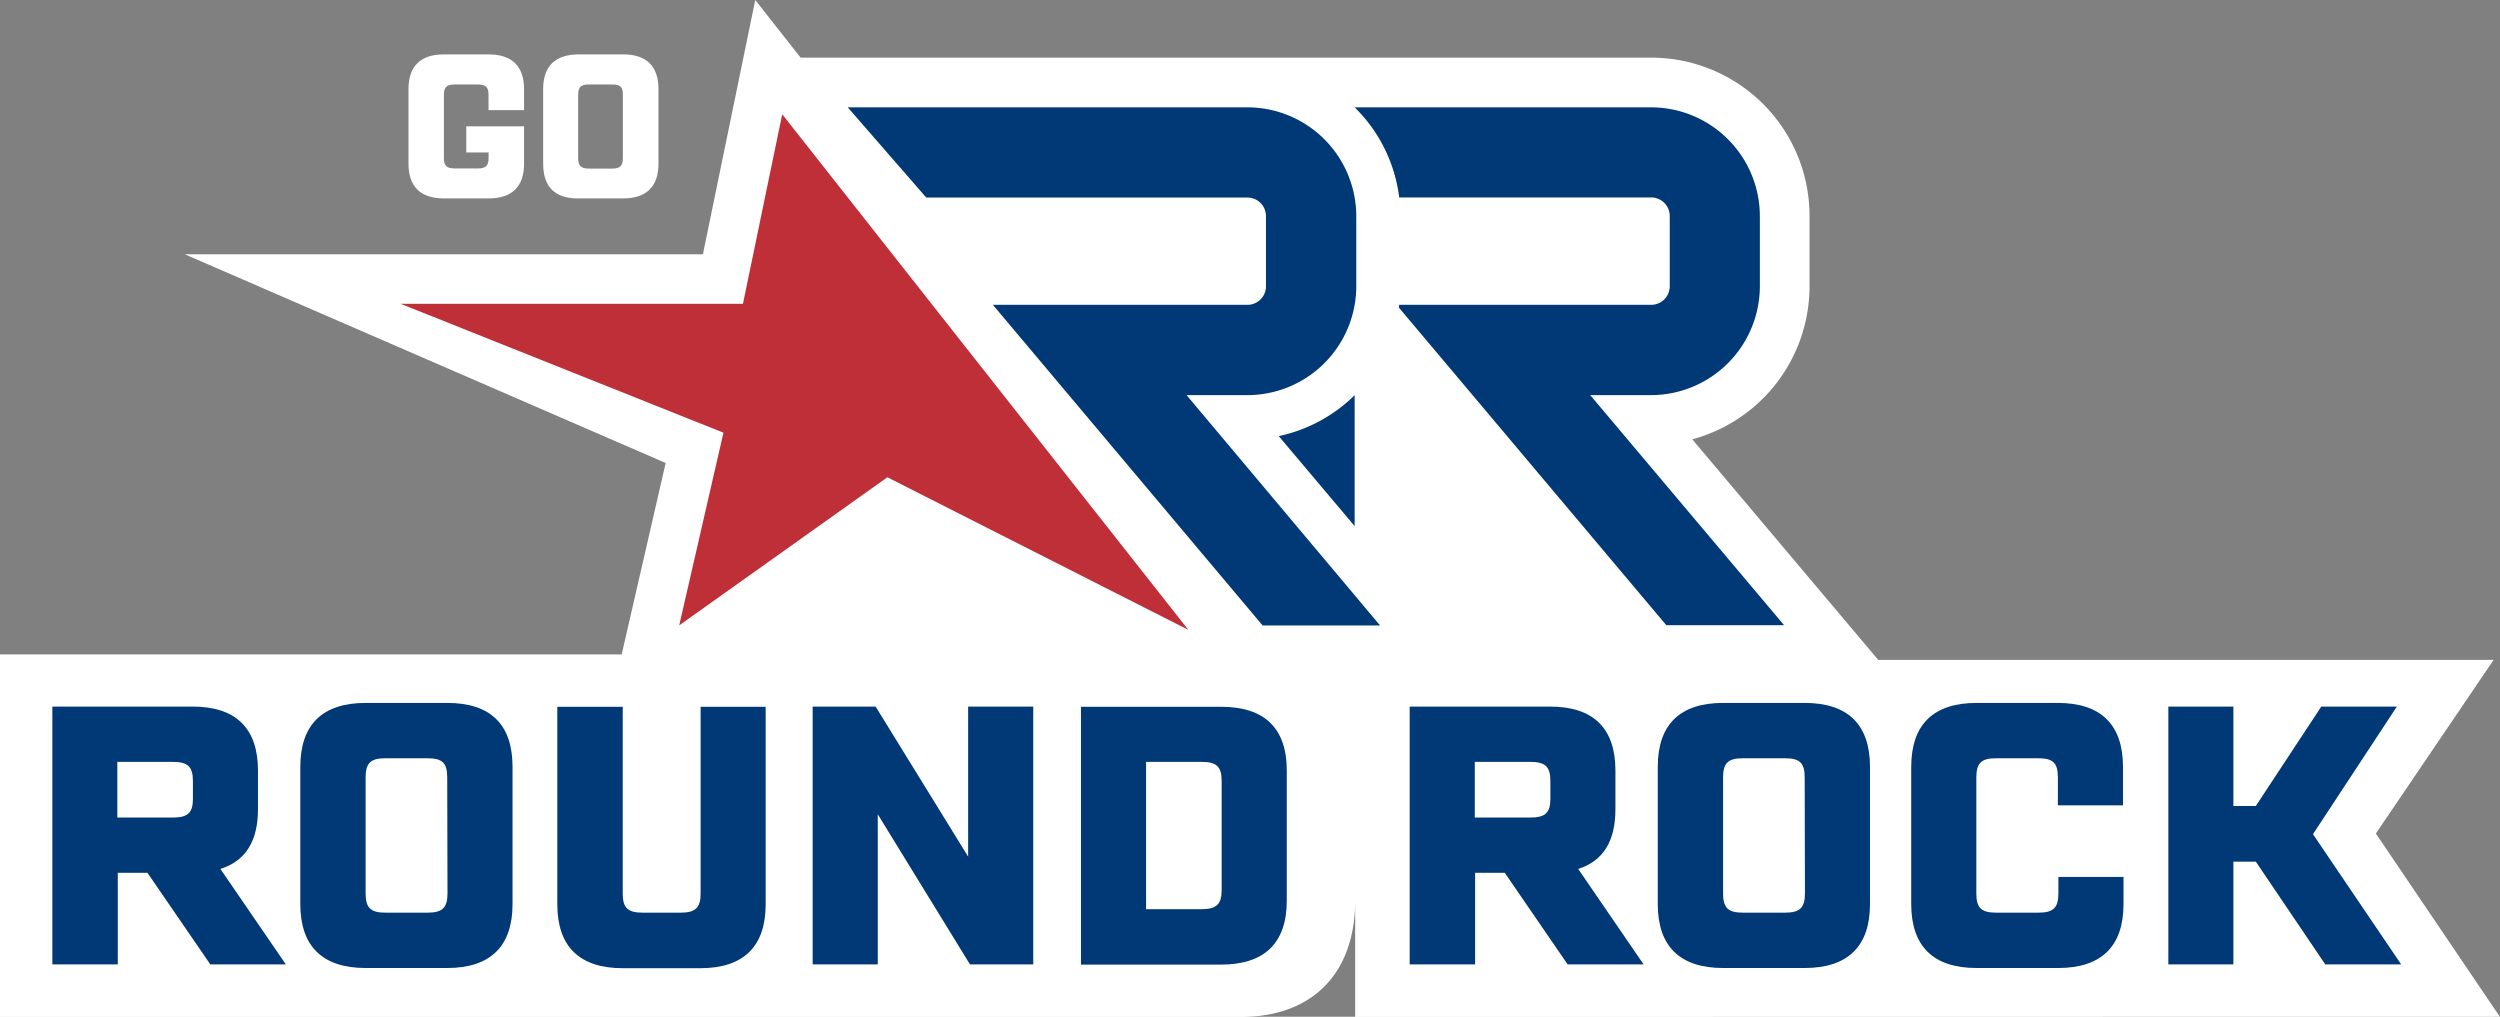 <?xml version="1.0" encoding="UTF-8"?><svg xmlns="http://www.w3.org/2000/svg" viewBox="0 0 382.02 155.37"><rect x="0" y="0" width="382.02" height="155.37" fill="#808080" stroke="none"/><defs><style>.cls-1{fill:#fff;}.cls-2{fill:#003976;}.cls-3{fill:#bf2f38;}.cls-4{fill:none;}</style></defs><title>Asset 3</title><g id="Layer_2" data-name="Layer 2"><g id="Layer_1-2" data-name="Layer 1"><path class="cls-1" d="M100.62,13.63V25c0,3.52-1.83,5.32-5.45,5.32H88.41C84.8,30.36,83,28.56,83,25V13.63c0-3.52,1.84-5.32,5.45-5.32h6.76C98.79,8.31,100.62,10.11,100.62,13.63Zm-7.07-.72H90c-1.23,0-1.65.39-1.65,1.6v9.65c0,1.18.42,1.6,1.65,1.6h3.52c1.23,0,1.66-.42,1.66-1.6V14.51C95.21,13.3,94.78,12.91,93.55,12.91Z"/><path class="cls-1" d="M80.08,16.83v-3.2c0-3.52-1.84-5.32-5.45-5.32H67.86c-3.61,0-5.44,1.8-5.44,5.32V25c0,3.52,1.83,5.32,5.44,5.32h6.77c3.61,0,5.45-1.8,5.45-5.32v-5.7H71.25v4h3.41v.84c0,1.18-.42,1.6-1.65,1.6H69.49c-1.23,0-1.66-.42-1.66-1.6V14.51c0-1.21.43-1.6,1.66-1.6H73c1.23,0,1.65.39,1.65,1.6v2.32Z"/><path class="cls-1" d="M382,155.37l-18.95-28,18-26.54H287L258.59,67.13a24.22,24.22,0,0,0,17.92-23.36V33A24.19,24.19,0,0,0,252.34,8.81h-130L115.41,0l-8,38.85H28.22l73.5,31.9L95,100H0v55.4H189.56c11.14,0,17.52-6.82,17.52-17.78v17.78Z"/><path class="cls-2" d="M195.4,66.64,207,80.39v-20A23.43,23.43,0,0,1,195.4,66.64Z"/><path class="cls-2" d="M213.81,30.17h38.53A2.84,2.84,0,0,1,255.15,33V43.77a2.84,2.84,0,0,1-2.81,2.81H213.81l-.06.41,40.88,48.55h18L243,60.38h9.32a16.66,16.66,0,0,0,16.6-16.61V33a16.65,16.65,0,0,0-16.6-16.6H207A23.3,23.3,0,0,1,213.81,30.17Z"/><path class="cls-2" d="M207.25,43.77V33a16.66,16.66,0,0,0-16.61-16.6h-61.1l12,13.79h49.14A2.83,2.83,0,0,1,193.45,33V43.77a2.83,2.83,0,0,1-2.81,2.81H151.72l41.22,49h17.95L181.32,60.38h9.32A16.66,16.66,0,0,0,207.25,43.77Z"/><polygon class="cls-3" points="181.59 96.25 135.6 72.93 103.79 95.56 110.55 66.12 61.21 46.42 113.53 46.42 119.53 17.46 181.59 96.25"/><path class="cls-4" d="M233.81,116.42h-8.45v8.51h8.45c2.32,0,3.1-.72,3.1-2.87v-2.71C236.91,117.14,236.13,116.42,233.81,116.42Z"/><path class="cls-4" d="M272.77,115.87H266.3c-2.26,0-3,.72-3,2.93v17.74c0,2.15.78,2.92,3,2.92h6.47c2.26,0,3-.77,3-2.92V118.8C275.81,116.59,275,115.87,272.77,115.87Z"/><path class="cls-4" d="M65.34,115.87H58.87c-2.26,0-3,.72-3,2.93v17.74c0,2.15.78,2.92,3,2.92h6.47c2.26,0,3-.77,3-2.92V118.8C68.38,116.59,67.6,115.87,65.34,115.87Z"/><path class="cls-4" d="M26.38,116.42H17.93v8.51h8.45c2.32,0,3.1-.72,3.1-2.87v-2.71C29.48,117.14,28.7,116.42,26.38,116.42Z"/><path class="cls-4" d="M183.58,116.42h-8.45v22.49h8.45c2.33,0,3.1-.77,3.1-2.93V119.35C186.68,117.14,185.91,116.42,183.58,116.42Z"/><path class="cls-2" d="M39.42,123.66v-5.91c0-6.47-3.37-9.78-10-9.78H8v39.4h10v-14h4.53l9.61,14H43.68l-10-14.59C37.54,131.56,39.42,128.52,39.42,123.66Zm-9.94-1.6c0,2.15-.78,2.87-3.1,2.87H17.93v-8.51h8.45c2.32,0,3.1.72,3.1,2.93Z"/><path class="cls-2" d="M68.32,107.41H55.89c-6.63,0-10,3.32-10,9.78v20.95c0,6.46,3.37,9.78,10,9.78H68.32c6.63,0,10-3.32,10-9.78V117.19C78.32,110.73,75,107.41,68.32,107.41Zm.06,29.13c0,2.15-.78,2.92-3,2.92H58.87c-2.26,0-3-.77-3-2.92V118.8c0-2.21.78-2.93,3-2.93h6.47c2.26,0,3,.72,3,2.93Z"/><path class="cls-2" d="M107.06,136.54c0,2.15-.78,2.92-3,2.92H98.16c-2.27,0-3-.77-3-2.92V108h-10v30.17c0,6.46,3.38,9.78,10,9.78H107c6.63,0,10-3.32,10-9.78V108h-9.94Z"/><polygon class="cls-2" points="147.94 130.9 133.8 107.97 124.18 107.97 124.18 147.37 134.13 147.37 134.13 124.43 148.22 147.37 157.89 147.37 157.89 107.97 147.94 107.97 147.94 130.9"/><path class="cls-2" d="M186.57,108H165.18v39.4h21.39c6.68,0,10.06-3.32,10.06-9.78V117.75C196.63,111.28,193.25,108,186.57,108Zm.11,28c0,2.16-.77,2.93-3.1,2.93h-8.45V116.42h8.45c2.33,0,3.1.72,3.1,2.93Z"/><path class="cls-2" d="M246.85,123.66v-5.91c0-6.47-3.37-9.78-10-9.78H215.41v39.4h10v-14h4.53l9.61,14h11.61l-10-14.59C245,131.56,246.85,128.52,246.85,123.66Zm-9.94-1.6c0,2.15-.78,2.87-3.1,2.87h-8.45v-8.51h8.45c2.32,0,3.1.72,3.1,2.93Z"/><path class="cls-2" d="M275.75,107.41H263.32c-6.63,0-10,3.32-10,9.78v20.95c0,6.46,3.37,9.78,10,9.78h12.43c6.63,0,10-3.32,10-9.78V117.19C285.75,110.73,282.38,107.41,275.75,107.41Zm.06,29.13c0,2.15-.78,2.92-3,2.92H266.3c-2.26,0-3-.77-3-2.92V118.8c0-2.21.78-2.93,3-2.93h6.47c2.26,0,3,.72,3,2.93Z"/><path class="cls-2" d="M314.54,136.54c0,2.15-.77,2.92-3,2.92H305c-2.27,0-3-.77-3-2.92V118.8c0-2.21.77-2.93,3-2.93h6.46c2.27,0,3,.72,3,2.93v4.26h9.95v-5.87c0-6.46-3.37-9.78-10-9.78H302.05c-6.63,0-10,3.32-10,9.78v20.95c0,6.46,3.37,9.78,10,9.78h12.44c6.63,0,10-3.32,10-9.78V134h-9.95Z"/><polygon class="cls-2" points="353.44 127.47 366.26 107.97 354.71 107.97 344.71 123.16 341.28 123.16 341.28 107.97 331.34 107.97 331.34 147.37 341.28 147.37 341.28 131.67 344.71 131.67 355.32 147.37 366.92 147.37 353.44 127.47"/></g></g></svg>
